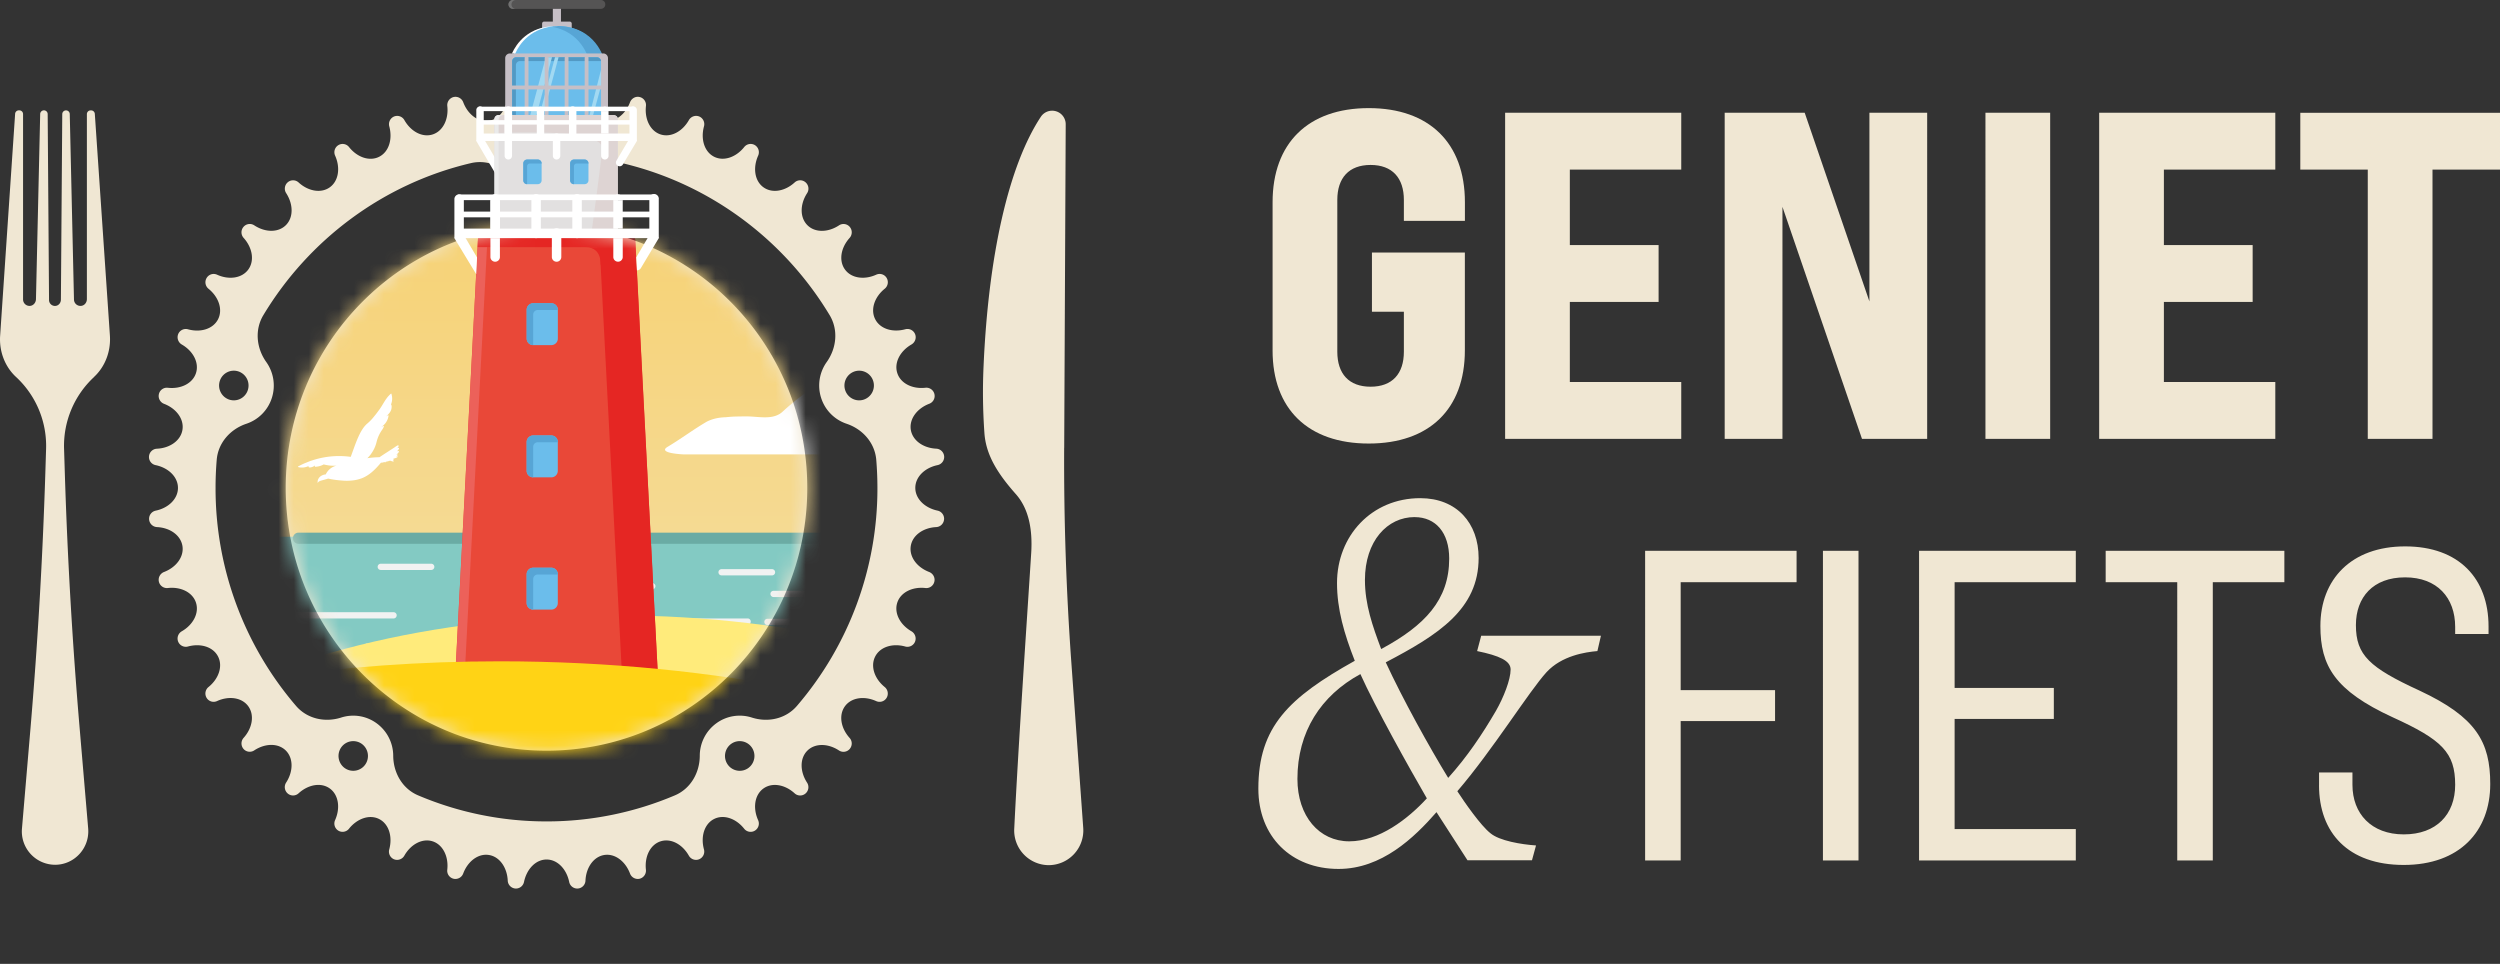 <svg xmlns="http://www.w3.org/2000/svg" width="166" height="64" fill="none"><rect width="100%" height="100%" fill="#333333" stroke="none"/><g clip-path="url(#a)"><path fill="#F0E7D3" d="M70.66 29.735c-.023 4.763.137 9.529.479 14.28l.787 10.951a2.305 2.305 0 0 1-2.289 2.48 2.303 2.303 0 0 1-2.291-2.425c.283-5.741.846-13.886 1.126-18.296.104-1.635-.192-2.981-1.02-3.916-1.25-1.41-1.985-2.623-2.087-4.056a38.274 38.274 0 0 1-.057-4.429c.324-7.423 1.678-13.348 3.802-16.566a.9.9 0 0 1 1.653.506l-.1 21.475-.004-.004ZM6.24 25.033c.753-.697 1.126-1.718 1.058-2.746L6.296 7.562a.248.248 0 0 0-.246-.233h-.032a.249.249 0 0 0-.249.251v12.28c0 .214-.142.41-.353.446a.429.429 0 0 1-.504-.415l-.28-12.318a.248.248 0 0 0-.25-.244.251.251 0 0 0-.248.249l-.09 12.32c0 .196-.136.379-.328.41a.392.392 0 0 1-.46-.387l-.09-12.343a.249.249 0 0 0-.498-.005l-.28 12.293c-.004.224-.167.424-.389.445a.43.43 0 0 1-.468-.43V7.577c0-.14-.11-.25-.249-.25H1.25a.247.247 0 0 0-.246.232L.009 22.287c-.07 1.028.303 2.049 1.058 2.746a6.233 6.233 0 0 1 1.993 4.772l-.05 1.612a318.978 318.978 0 0 1-.986 16.951l-.565 6.641a2.215 2.215 0 0 0 2.198 2.412c1.291 0 2.307-1.115 2.198-2.412l-.565-6.64a315.67 315.67 0 0 1-.986-16.952l-.05-1.612a6.233 6.233 0 0 1 1.992-4.772H6.24Zm30.047-10.085c-9.564 0-17.315 7.813-17.315 17.449 0 9.636 7.753 17.448 17.315 17.448 9.562 0 17.315-7.813 17.315-17.448 0-9.636-7.753-17.449-17.315-17.449Zm26.398 19.54a.55.55 0 0 1-.518.511c-.866.041-1.58.545-1.692 1.258-.113.714.41 1.411 1.217 1.721.26.1.414.374.348.647a.544.544 0 0 1-.592.42c-.864-.098-1.649.287-1.87.975-.222.686.185 1.459.936 1.894a.56.56 0 0 1 .244.695.545.545 0 0 1-.65.32c-.838-.233-1.673.022-1.998.67-.326.644-.041 1.474.635 2.02a.558.558 0 0 1 .125.719.543.543 0 0 1-.69.216c-.792-.36-1.656-.24-2.079.346-.423.586-.271 1.448.312 2.097.186.205.19.518.01.73a.544.544 0 0 1-.715.104c-.726-.478-1.595-.494-2.103.016-.51.513-.491 1.388-.016 2.12a.553.553 0 0 1-.102.72.542.542 0 0 1-.724-.01c-.642-.587-1.5-.74-2.08-.314-.582.427-.702 1.295-.344 2.095a.55.55 0 0 1-.213.695.543.543 0 0 1-.712-.125c-.543-.684-1.366-.971-2.006-.643-.643.328-.894 1.17-.665 2.015a.553.553 0 0 1-.317.654.548.548 0 0 1-.69-.244c-.432-.757-1.196-1.167-1.879-.944-.685.224-1.065 1.014-.968 1.885a.555.555 0 0 1-.416.597.551.551 0 0 1-.642-.35c-.31-.814-1.002-1.339-1.708-1.227-.71.114-1.208.832-1.248 1.705a.546.546 0 0 1-1.081.084c-.177-.857-.78-1.488-1.5-1.488s-1.32.631-1.5 1.488a.549.549 0 0 1-.576.438.55.55 0 0 1-.504-.522c-.041-.873-.54-1.593-1.249-1.705-.708-.114-1.4.413-1.707 1.226a.552.552 0 0 1-.643.351.547.547 0 0 1-.416-.597c.098-.87-.285-1.661-.968-1.885-.68-.223-1.447.187-1.88.944a.553.553 0 0 1-.689.246.551.551 0 0 1-.316-.654c.23-.846-.023-1.687-.665-2.015-.64-.328-1.464-.04-2.007.64a.546.546 0 0 1-.712.126.555.555 0 0 1-.212-.697c.357-.798.237-1.669-.344-2.095-.581-.426-1.436-.273-2.08.315a.542.542 0 0 1-.725.009.557.557 0 0 1-.101-.723c.474-.731.49-1.606-.016-2.12-.51-.512-1.378-.494-2.104-.015a.543.543 0 0 1-.714-.103.558.558 0 0 1 .009-.729c.583-.647.735-1.511.312-2.097-.423-.586-1.285-.706-2.078-.346a.542.542 0 0 1-.69-.214.556.556 0 0 1 .124-.718c.679-.547.964-1.377.638-2.022-.326-.647-1.16-.9-2-.67a.547.547 0 0 1-.649-.319.555.555 0 0 1 .245-.695c.75-.435 1.158-1.206.936-1.894-.222-.69-1.006-1.073-1.87-.975a.549.549 0 0 1-.593-.42.557.557 0 0 1 .348-.647c.808-.312 1.328-1.01 1.217-1.72-.113-.716-.825-1.218-1.691-1.259a.552.552 0 0 1-.084-1.092c.85-.177 1.477-.786 1.477-1.51 0-.725-.627-1.331-1.477-1.511a.551.551 0 0 1 .084-1.092c.866-.041 1.58-.545 1.691-1.258.113-.713-.41-1.41-1.216-1.72a.557.557 0 0 1-.349-.648.544.544 0 0 1 .593-.42c.864.099 1.648-.287 1.87-.975.222-.686-.185-1.458-.936-1.894a.56.56 0 0 1-.245-.695.545.545 0 0 1 .65-.319c.839.233 1.673-.023 1.999-.67.326-.645.04-1.474-.636-2.021a.555.555 0 0 1-.124-.718.543.543 0 0 1 .69-.217c.791.36 1.655.24 2.078-.346.423-.586.272-1.447-.312-2.097a.553.553 0 0 1-.009-.73.544.544 0 0 1 .715-.104c.726.479 1.594.495 2.103-.016.509-.513.49-1.388.016-2.12a.554.554 0 0 1 .102-.72.542.542 0 0 1 .723.01c.643.587 1.5.74 2.081.314s.701-1.295.344-2.095a.55.55 0 0 1 .212-.695.543.543 0 0 1 .713.126c.543.683 1.366.97 2.006.64.642-.328.893-1.169.665-2.015a.554.554 0 0 1 .316-.654.549.549 0 0 1 .69.244c.432.757 1.197 1.167 1.88.944.685-.224 1.065-1.014.967-1.885a.555.555 0 0 1 .417-.597.552.552 0 0 1 .642.35c.31.814 1.002 1.339 1.707 1.227.71-.114 1.208-.832 1.249-1.705a.547.547 0 0 1 1.08-.084c.177.857.781 1.488 1.5 1.488.72 0 1.321-.631 1.5-1.488a.549.549 0 0 1 .577-.438.55.55 0 0 1 .504.522c.04.873.54 1.593 1.248 1.705.708.114 1.4-.413 1.708-1.226.1-.262.37-.417.642-.351.27.064.448.319.416.597-.097.87.285 1.661.968 1.885.681.223 1.448-.187 1.88-.944a.553.553 0 0 1 .69-.246.551.551 0 0 1 .316.654c-.23.846.023 1.687.665 2.015.64.328 1.463.04 2.006-.64a.546.546 0 0 1 .712-.126.555.555 0 0 1 .213.697c-.357.798-.238 1.669.344 2.095.581.426 1.436.273 2.08-.315a.542.542 0 0 1 .724-.009c.208.183.254.49.102.723-.475.731-.49 1.606.016 2.12.509.512 1.377.494 2.103.015a.543.543 0 0 1 .715.103.558.558 0 0 1-.01.73c-.583.646-.734 1.51-.311 2.096.422.585 1.284.706 2.078.346a.542.542 0 0 1 .69.214.555.555 0 0 1-.125.718c-.678.547-.963 1.377-.635 2.022.326.647 1.16.9 2 .67a.547.547 0 0 1 .648.319c.109.26 0 .556-.244.695-.75.435-1.158 1.206-.936 1.894.221.69 1.006 1.073 1.87.975a.551.551 0 0 1 .244 1.067c-.807.312-1.327 1.01-1.217 1.72.114.716.826 1.218 1.692 1.259a.552.552 0 0 1 .084 1.092c-.85.177-1.477.786-1.477 1.51 0 .725.627 1.331 1.477 1.511a.552.552 0 0 1 .434.582l-.002.002Zm-6.566-8.584c.168.517.72.8 1.233.631a.987.987 0 0 0 .627-1.242.976.976 0 0 0-1.233-.631.987.987 0 0 0-.627 1.242ZM35.31 10.397a.98.98 0 0 0 .977.985.98.98 0 0 0 .977-.985.98.98 0 0 0-.977-.985.98.98 0 0 0-.977.985ZM15.223 26.535a.976.976 0 0 0 1.232-.631.987.987 0 0 0-.626-1.242.976.976 0 0 0-1.233.63.987.987 0 0 0 .627 1.243Zm8.806 22.863a.975.975 0 0 0-1.366.22.992.992 0 0 0 .218 1.376.975.975 0 0 0 1.366-.22.992.992 0 0 0-.218-1.376Zm25.88.22a.974.974 0 0 0-1.366-.22.992.992 0 0 0-.217 1.377c.316.44.93.538 1.366.219a.992.992 0 0 0 .217-1.377Zm8.352-17.221c0-.63-.027-1.252-.077-1.865-.095-1.13-.902-2.037-1.97-2.395a2.66 2.66 0 0 1-1.689-1.711 2.686 2.686 0 0 1 .369-2.387c.658-.925.78-2.14.194-3.113-3.017-5.011-7.952-8.722-13.78-10.094-1.101-.26-2.212.23-2.881 1.147a2.649 2.649 0 0 1-2.14 1.091c-.877 0-1.655-.43-2.14-1.091-.669-.919-1.779-1.406-2.88-1.147-5.829 1.372-10.763 5.083-13.78 10.094-.586.973-.464 2.188.194 3.113.475.668.638 1.546.369 2.387a2.656 2.656 0 0 1-1.69 1.711c-1.067.358-1.877 1.265-1.97 2.395a22.146 22.146 0 0 0-.077 1.865 22.17 22.17 0 0 0 5.342 14.472c.738.861 1.92 1.12 2.997.777a2.63 2.63 0 0 1 2.363.385 2.68 2.68 0 0 1 1.095 2.151c.007 1.135.613 2.188 1.649 2.628a21.758 21.758 0 0 0 8.528 1.732 21.75 21.75 0 0 0 8.529-1.732c1.038-.44 1.644-1.495 1.649-2.628a2.671 2.671 0 0 1 1.094-2.151 2.63 2.63 0 0 1 2.364-.385c1.076.344 2.259.084 2.996-.777a22.152 22.152 0 0 0 5.342-14.472Z"/><mask id="b" width="36" height="36" x="18" y="14" maskUnits="userSpaceOnUse" style="mask-type:luminance"><path fill="#fff" d="M36.288 49.845c9.562 0 17.314-7.812 17.314-17.448 0-9.637-7.752-17.449-17.314-17.449-9.563 0-17.315 7.812-17.315 17.449 0 9.636 7.752 17.448 17.315 17.448Z"/></mask><g mask="url(#b)"><path fill="url(#c)" d="M58.426 51.135H16.36V11.553l21.033-4.474 21.033 4.474v39.582Z"/><path fill="#fff" d="M55.427 25.594v4.576H45.354s-1.707-.073-1.043-.49c.88-.524 1.717-1.155 2.62-1.682.418-.21.834-.28 1.26-.294.155-.016.316-.03.474-.039a11.3 11.3 0 0 1 .482-.011c.142-.005.285-.005.43-.005.83 0 1.802.278 2.428-.353.464-.42.934-.818 1.427-1.16.125-.087.247-.166.374-.246.495-.346 1.051-.556 1.608-.556h.011v.26h.002Z"/><path fill="#83CAC3" d="M56.018 35.638H17.862v15.477h38.156V35.638Z"/><path fill="#F1F2F2" d="M34.125 43.15h-9.752a.207.207 0 0 1 0-.416h9.752a.207.207 0 0 1 0 .415Zm9.189-4.019h-9.752a.207.207 0 0 1 0-.414h9.752a.207.207 0 0 1 0 .414ZM26.34 40.859a.207.207 0 0 1-.205.207h-7.298a.207.207 0 0 1 0-.415h7.298c.113 0 .206.094.206.208Zm34.776-1.215h-9.752a.207.207 0 0 1 0-.415h9.752a.207.207 0 0 1 0 .415Zm-9.854-1.438h-3.35a.207.207 0 0 1 0-.415h3.35a.207.207 0 0 1 0 .415Zm-22.628-.36h-3.35a.207.207 0 0 1 0-.415h3.35a.207.207 0 0 1 0 .415Zm-5.864 6.946h-3.35a.207.207 0 0 1 0-.414h3.35a.207.207 0 0 1 0 .414Zm19.377 1.388h-3.35a.207.207 0 0 1 0-.414h3.35a.207.207 0 0 1 0 .414Zm9.85-2.008h-4.818a.207.207 0 0 0 0 .415h4.818a.207.207 0 0 0 0-.415Zm-7.163 4.203H32.038a.207.207 0 0 1 0-.415h12.796a.207.207 0 0 1 0 .415Zm9.476-6.873h-3.35a.207.207 0 0 1 0-.415h3.35a.207.207 0 0 1 0 .414Zm-4.668-.023H36.846a.207.207 0 0 1 0-.415h12.796a.207.207 0 0 1 0 .415Z"/><path fill="#FFEB7B" d="M70.63 48.113c-6.755-4.4-17.595-7.254-29.813-7.254-12.217 0-23.057 2.853-29.812 7.254v6.43H70.63v-6.43Z"/><path fill="#6AABA4" d="M54.993 36.107h-35.2a.37.37 0 0 1 0-.738h35.198a.37.37 0 0 1 0 .738h.002Z"/><path fill="#E94838" d="M30.708 46.474a.529.529 0 0 1-.364-.143.544.544 0 0 1-.172-.399v-.016l.42-8.061 1.138-21.82v-.02a.536.536 0 0 1 .534-.483h9.383a.54.54 0 0 1 .536.533l.308 5.9.828 15.892.42 8.061v.016a.535.535 0 0 1-.536.543H30.706l.002-.003Z"/><path fill="#EC615A" d="M32.888 15.534a.536.536 0 0 0-.533.483v.023l-1.136 21.82-.42 8.06v.017c0 .15.063.294.172.396a.53.53 0 0 0 .364.144h-.622a.529.529 0 0 1-.364-.144.547.547 0 0 1-.172-.396v-.016l.42-8.061 1.023-19.655.056-1.108.057-1.06v-.022a.536.536 0 0 1 .531-.483h.624v.002Z"/><path fill="#E52623" d="M43.07 45.932c0 .073-.03.139-.077.182a.212.212 0 0 1-.144.06h-1.712a.208.208 0 0 0 .144-.06.246.246 0 0 0 .077-.182l-.42-8.061-.306-5.866-.093-1.783-.337-6.46-.092-1.783-.308-5.905c0-.132-.1-.241-.221-.241h1.712c.122 0 .221.107.221.241l.308 5.905.093 1.782.337 6.462.092 1.782.306 5.866.42 8.061Z"/><path fill="#E52623" d="M43.742 45.932c0 .073-.03.139-.077.182a.213.213 0 0 1-.145.06h-1.714a.218.218 0 0 0 .147-.06.246.246 0 0 0 .077-.182l-.421-8.098-.305-5.893-.093-1.79-.337-6.49-.093-1.791-.307-5.935c0-.134-.1-.242-.222-.242h1.712c.122 0 .224.108.224.242l.059 1.151.045.868.201 3.916.093 1.791.337 6.49.093 1.79.307 5.893.419 8.098Z"/><path fill="#6BBDEB" d="M36.609 20.138h-1.206a.434.434 0 0 0-.432.435v1.908c0 .24.194.435.432.435h1.206a.434.434 0 0 0 .432-.435v-1.908a.434.434 0 0 0-.432-.435Z"/><path fill="#57A5D5" d="M37.038 20.57v.014h-1.334c-.165 0-.3.137-.3.303v2.027a.434.434 0 0 1-.433-.436v-1.91c0-.239.195-.435.432-.435h1.206c.237 0 .432.194.432.435l-.003.003Z"/><path fill="#6BBDEB" d="M35.4 28.917h1.206c.238 0 .432.193.432.435v1.91a.433.433 0 0 1-.432.435h-1.205a.434.434 0 0 1-.432-.435v-1.91c0-.24.192-.435.432-.435Z"/><path fill="#57A5D5" d="M37.038 29.352v.014h-1.334c-.165 0-.3.136-.3.303v2.026a.434.434 0 0 1-.433-.436v-1.91c0-.239.195-.435.432-.435h1.206c.237 0 .432.194.432.436l-.003.002Z"/><path fill="#6BBDEB" d="M35.4 37.698h1.206c.238 0 .432.194.432.435v1.91c0 .24-.192.435-.432.435h-1.205a.434.434 0 0 1-.432-.435v-1.91c0-.24.192-.435.432-.435Z"/><path fill="#57A5D5" d="M37.038 38.133v.014h-1.334c-.165 0-.3.136-.3.303v2.026a.434.434 0 0 1-.433-.435v-1.91c0-.24.195-.435.432-.435h1.206c.237 0 .432.193.432.435l-.003.002Z"/><path fill="#E52623" d="M39.877 17.637s.142-1.221-.993-1.221c1.298 0 1.368-.075 1.368-.075l-.375 1.299v-.003Z"/><path fill="#E52623" d="M40.512 15.534v.882h-8.798l.016-.49v-.034c.011-.198.107-.353.224-.353h8.558v-.005Z"/><path fill="#FFD315" d="M17.941 54.542h35.662V45.89c-6.281-1.272-13.174-1.979-20.412-1.979-5.303 0-10.421.379-15.25 1.083v9.55Z"/></g><path fill="#C6BFC6" d="M37.248.463h-.54V1.97h.54V.463Z"/><path fill="#C6BFC6" d="M37.963 1.837v-.269a.134.134 0 0 0-.133-.134h-1.7a.134.134 0 0 0-.134.134v.269c0 .074.06.134.133.134h1.7c.075 0 .134-.06.134-.134Z"/><path fill="#555454" d="M39.9 0h-5.843a.293.293 0 0 0-.291.294c0 .162.13.294.291.294H39.9a.293.293 0 0 0 .292-.294A.293.293 0 0 0 39.9 0Z"/><path fill="#727272" d="M33.962.294c0-.162.13-.294.29-.294h-.195a.294.294 0 0 0 0 .588h.195a.294.294 0 0 1-.292-.294h.002Z"/><path fill="#fff" d="M31.778 9.11a.243.243 0 0 1 .337.086l.866 1.472c.07.119-.027.962-.072.885l-1.282-2.19"/><path fill="#6BBDEB" d="M34.302 4.17a.274.274 0 0 1-.213-.102c-.052-.066-.07-.15-.052-.232.005-.023.131-.543.556-1.062.394-.479 1.127-1.049 2.386-1.049 1.26 0 1.993.57 2.386 1.049.426.517.552 1.039.557 1.062a.277.277 0 0 1-.052.232.267.267 0 0 1-.213.103H34.3h.003Z"/><path fill="#57A5D5" d="M40.105 3.94h-1.018s-.447-1.92-2.616-2.185c.16-.02.33-.03.509-.03 2.61 0 3.125 2.218 3.125 2.218V3.94Z"/><path fill="#C6BFC6" d="M33.86 3.548h6.195c.174 0 .315.142.315.317v3.886c0 .176-.14.317-.315.317h-6.194a.315.315 0 0 1-.315-.317V3.865c0-.175.14-.317.315-.317Z"/><path fill="#6BBDEB" d="M39.637 3.804h-5.358a.272.272 0 0 0-.271.273V7.54c0 .151.121.274.271.274h5.358c.15 0 .271-.123.271-.274V4.077a.273.273 0 0 0-.271-.273Z"/><path fill="#6BBDEB" d="M39.637 3.804h-5.358a.272.272 0 0 0-.271.273V7.54c0 .151.121.274.271.274h5.358c.15 0 .271-.123.271-.274V4.077a.273.273 0 0 0-.271-.273Z"/><path fill="#5299C4" d="M39.906 4.054h-5.378a.273.273 0 0 0-.272.274V7.81a.275.275 0 0 1-.25-.273V4.075c0-.15.121-.274.27-.274h5.358c.143 0 .26.112.272.253Z"/><path fill="#A2D9F2" d="M39.908 4.622v1.09l-.572 2.1H39.1l.81-3.19Zm-3.254-.821-1.081 4.012h-.412L36.242 3.8h.412Zm.436 0-1.08 4.012h-.238L36.853 3.8h.237Z"/><path fill="#C6BFC6" d="M40.066 5.935H33.85a.127.127 0 0 1-.126-.128c0-.07.056-.128.126-.128h6.218c.07 0 .126.057.126.128 0 .07-.056.128-.127.128Z"/><path fill="#C6BFC6" d="M34.965 7.883a.127.127 0 0 1-.127-.127V3.858a.127.127 0 1 1 .253 0v3.898c0 .07-.056.127-.127.127Zm1.329 0a.127.127 0 0 1-.127-.127V3.858a.127.127 0 1 1 .254 0v3.898c0 .07-.057.127-.127.127Zm1.328 0a.127.127 0 0 1-.127-.127V3.858a.127.127 0 1 1 .253 0v3.898c0 .07-.056.127-.126.127Zm1.328 0a.127.127 0 0 1-.127-.127V3.858a.127.127 0 1 1 .253 0v3.898c0 .07-.056.127-.127.127Z"/><path fill="#fff" d="M37.088 1.725c-1.83.044-2.594 1.199-2.874 1.823h-.22c.285-.635 1.074-1.823 2.983-1.823h.111Z"/><path fill="#E2E0E0" d="M41.021 15.5h-8.187V7.865c0-.125.133-.228.298-.228h7.588c.165 0 .299.103.299.228V15.5h.002Z"/><path fill="#DED4D3" d="M41.021 7.938V15.5l-1.757.034s.719-5.25.719-5.682c0-1.435-7.149-1.005-7.149-1.005v-.911a.3.3 0 0 1 .298-.301h7.588a.3.3 0 0 1 .299.3l.002.003Z"/><path fill="#EAEAEA" d="M33.409 7.637h-.278a.3.3 0 0 0-.299.3v7.756h.278V7.939a.3.3 0 0 1 .299-.3Z"/><path fill="#fff" d="M40.408 7.38h-.493v1.486h.493V7.38Zm1.728 1.73a.243.243 0 0 0-.337.086l-.866 1.472a.247.247 0 1 0 .425.253l.932-1.559-.152-.253h-.002Zm-6.246.252a.248.248 0 0 1-.247-.248V7.327c0-.137.11-.248.247-.248.135 0 .246.111.246.248v1.787c0 .137-.11.248-.246.248Zm2.137 0a.248.248 0 0 1-.247-.248V7.327a.247.247 0 1 1 .493 0v1.787c0 .137-.11.248-.246.248Zm2.381 0v.983c0 .136-.11.248-.246.248a.248.248 0 0 1-.247-.248v-.983h.493Z"/><path fill="#fff" d="M42.041 7.38H31.873a.147.147 0 0 1-.147-.149c0-.082.066-.148.147-.148h10.168c.082 0 .147.066.147.148a.147.147 0 0 1-.147.149Zm-8.042 1.982v.983c0 .136-.11.248-.247.248a.248.248 0 0 1-.246-.248v-.983h.493Zm2.958 1.231a.248.248 0 0 1-.247-.248V9.114c0-.137.111-.249.247-.249s.246.112.246.249v1.23c0 .137-.11.249-.246.249Z"/><path fill="#fff" d="M40.408 7.38h-.493v-.053c0-.137.11-.248.247-.248.135 0 .246.111.246.248v.053Z"/><path fill="#fff" d="M42.288 7.327v2.035H31.627V7.327a.247.247 0 1 1 .493 0v1.539h1.386V7.327a.247.247 0 1 1 .493 0v1.539h7.796V7.327a.247.247 0 1 1 .493 0Z"/><path fill="#fff" d="M33.999 7.38h-.493v1.486h.493V7.38Z"/><path fill="#fff" d="M42.041 8.275H31.873a.147.147 0 0 1-.147-.148c0-.082.066-.148.147-.148h10.168c.082 0 .147.066.147.148a.147.147 0 0 1-.147.148Z"/><path fill="#6BBDEB" d="M35 10.593h.711c.14 0 .253.114.253.255v1.126a.254.254 0 0 1-.253.255h-.71a.254.254 0 0 1-.253-.255v-1.126c0-.141.113-.255.253-.255Z"/><path fill="#57A5D5" d="M35.967 10.848v.01h-.788a.18.18 0 0 0-.178.18v1.194a.254.254 0 0 1-.253-.256V10.85c0-.14.113-.255.253-.255h.71c.14 0 .253.114.253.255l.003-.002Z"/><path fill="#6BBDEB" d="M38.11 10.593h.71c.14 0 .254.114.254.255v1.126a.254.254 0 0 1-.254.255h-.71a.254.254 0 0 1-.253-.255v-1.126c0-.141.113-.255.253-.255Z"/><path fill="#57A5D5" d="M39.076 10.848v.01h-.787a.18.18 0 0 0-.179.18v1.194a.254.254 0 0 1-.253-.256V10.85c0-.14.113-.255.253-.255h.71c.14 0 .254.114.254.255l.002-.002Z"/><path fill="#fff" d="M41.35 13.291h-.627v1.892h.626v-1.892Zm2.392 2.523L42.555 17.8a.303.303 0 0 1-.263.153l-.045-.868.875-1.484a.31.31 0 0 1 .43-.11l.192.324h-.002Zm-12.066 1.283-.056 1.108-1.446-2.388.193-.324a.312.312 0 0 1 .43.11l.879 1.494Zm3.922-1.283a.315.315 0 0 1-.315-.316v-2.275a.315.315 0 1 1 .629 0v2.274c0 .176-.14.317-.314.317Zm2.718 0a.315.315 0 0 1-.314-.316v-2.275a.315.315 0 1 1 .629 0v2.274c0 .176-.14.317-.315.317Zm3.034 0v1.25a.313.313 0 1 1-.626 0v-1.25h.625Z"/><path fill="#fff" d="M43.428 13.291H30.486a.188.188 0 0 1-.188-.189c0-.105.084-.189.188-.189h12.94c.105 0 .188.084.188.19a.188.188 0 0 1-.188.188Zm-10.234 2.523v1.25a.315.315 0 1 1-.63 0v-1.25h.63Zm3.763 1.566a.315.315 0 0 1-.314-.317v-1.565a.315.315 0 1 1 .628 0v1.565c0 .176-.14.317-.314.317Z"/><path fill="#fff" d="M41.35 13.291h-.627v-.068c0-.175.14-.317.312-.317s.314.142.314.317v.068Z"/><path fill="#fff" d="M43.742 13.223v2.591h-13.57v-2.591c0-.175.14-.317.313-.317.171 0 .314.142.314.317v1.958h1.766v-1.958a.315.315 0 1 1 .629 0v1.958h9.922v-1.958a.315.315 0 1 1 .628 0h-.002Z"/><path fill="#fff" d="M33.191 13.291h-.626v1.892h.626v-1.892Z"/><path fill="#fff" d="M43.428 14.429H30.486a.188.188 0 0 1-.188-.19c0-.104.084-.189.188-.189h12.94c.105 0 .188.085.188.19a.189.189 0 0 1-.188.189ZM26.363 29.762s.039-.03.06-.057a.243.243 0 0 0 .045-.082.042.042 0 0 0-.057-.05c-.016.007-.036.018-.059.03l-.009.006a2.92 2.92 0 0 0-.122.078l-.025.02c-.156.103-.317.206-.475.308-.178.116-.355.23-.52.344-.274.005-.54.025-.81.066l.005-.004.03-.03c.024-.025.051-.052.076-.08.01-.009.018-.02.027-.032.025-.03.05-.057.073-.088l.022-.032a1.22 1.22 0 0 0 .066-.094c.009-.014.016-.027.025-.039.02-.03.038-.061.056-.09.01-.017.016-.033.025-.049l.048-.088.027-.062.036-.082c.011-.027.02-.055.03-.082l.022-.064c.016-.05.03-.1.043-.15a2.363 2.363 0 0 1 .38-.832.611.611 0 0 0 .063-.105l.01-.02a.722.722 0 0 0 .036-.09c.004-.018-.014-.034-.03-.027l-.154.069c.236-.14.41-.381.473-.648 0-.009.005-.018.007-.027l.013-.066a.03.03 0 0 0-.043-.032.615.615 0 0 0-.153.105c.12-.112.242-.226.323-.37a.61.61 0 0 0 .077-.312v-.034a.362.362 0 0 0-.023-.098c-.004-.011-.02-.013-.027 0a.998.998 0 0 0 .061-.62c-.007-.034-.013-.068-.025-.102 0-.007-.006-.012-.013-.014h-.01c-.002 0-.006 0-.008.005a1.13 1.13 0 0 0-.138.13l-.007.006c-.027.03-.054.06-.08.092-.135.166-.244.357-.359.544a3.746 3.746 0 0 1-.178.274l-.222.298c-.01.012-.018.025-.03.037l-.126.157a3.11 3.11 0 0 1-.412.429c-.515.417-.8 1.367-1.117 2.226-.014 0-.027-.002-.04-.004a5.648 5.648 0 0 0-2.577.26h-.004c-.01.002-.018.006-.03.01a5.078 5.078 0 0 0-.31.122c-.042.018-.085.031-.126.05a6.006 6.006 0 0 0-.42.207c0 .048.074.05.121.057.202.03.412-.005.595-.096-.013.01-.018.028-.016.044a.06.06 0 0 0 .025.04c.027.019.064.019.098.014a.61.61 0 0 0 .305-.13c0 .03-.005.06-.007.087a1.266 1.266 0 0 0 .59-.157c.283.07.577.11.864.077a1.06 1.06 0 0 0-.728.586.662.662 0 0 0-.398.169.722.722 0 0 0-.063.077.584.584 0 0 0-.059.12c-.01.026-.014.053-.018.078l.002-.006a.365.365 0 0 0 0 .1l-.002.004c0 .014.004.03.007.044.013-.06.043-.09.092-.121.05-.03.107-.046.16-.062.148-.04.295-.082.442-.125.37.082.687.116 1.067.14.143.008.303.006.466-.01a2.49 2.49 0 0 0 .767-.18 2.2 2.2 0 0 0 .178-.089c.405-.223.713-.55 1.02-.912l.055-.013a.025.025 0 0 0 .018.007l.174-.042c.011.014.027.023.045.019a.05.05 0 0 0 .034-.037l.292-.068.228.064c.005 0 .01-.003.007-.007l-.025-.034s-.006-.018-.006-.028c0-.006.002-.016.006-.022a.067.067 0 0 1 .01-.019l.029-.03v-.004l-.039-.014-.016-.01-.013-.015.036-.013.115-.041a.765.765 0 0 0 .134-.057.117.117 0 0 0 .025-.023.028.028 0 0 0 0-.032c-.01-.011-.025-.011-.039-.01-.038.006-.045.008-.077.015.032-.023.034-.019.066-.041.018-.014.036-.028.05-.046.016-.027-.012-.06-.041-.05-.014.004-.027.009-.048.014v-.003a.558.558 0 0 0 .136-.127l.014-.016c.007-.007.011-.016.016-.023.004-.01.009-.018.01-.03.005-.03-.022-.052-.049-.048a.275.275 0 0 0-.086.03v-.005a.676.676 0 0 0 .109-.118l.018-.025s0-.005.002-.005a.077.077 0 0 0 .016-.043c.005-.077-.104-.025-.136-.016h.002Zm-.456.793c-.041.01-.082.018-.122.03a.716.716 0 0 1 .074-.025l.054-.018.023-.007-.025.023-.004-.003Zm-3.954 1.062s-.009-.004-.015-.004h.02l-.005.004Z"/><path fill="#F0E7D3" d="M84.5 23.265v-9.837c0-3.929 2.364-6.249 6.385-6.249s6.385 2.32 6.385 6.25v1.237h-4.053v-1.393c0-1.454-.767-2.32-2.21-2.32s-2.21.866-2.21 2.32v10.085c0 1.454.767 2.32 2.21 2.32s2.21-.866 2.21-2.32v-2.66h-2.12V16.77h6.17v6.496c0 3.897-2.363 6.185-6.384 6.185-4.021 0-6.384-2.288-6.384-6.185h.002ZM99.94 7.487h11.695v3.774h-7.398v5.011h5.894v3.775h-5.894v5.319h7.398v3.774H99.94V7.487Zm14.581 0h5.311l4.297 12.528V7.487h3.835V29.14h-4.328l-5.281-15.404V29.14h-3.836V7.487h.002Zm17.313 0h4.297V29.14h-4.297V7.487Zm7.551 0h11.695v3.774h-7.398v5.011h5.894v3.775h-5.894v5.319h7.398v3.774h-11.695V7.487Zm17.835 3.773h-4.48V7.488H166v3.774h-4.482V29.14h-4.298V11.26Zm-47.984 25.312h10.057v2.085h-7.696v7.168h6.267v2.055h-6.267v9.253h-2.361V36.57v.002Zm11.807 0h2.362v20.564h-2.362V36.572Zm6.383 0h10.408v2.085h-8.047v7.022h6.588v2.056h-6.588v7.315h8.047v2.086h-10.408V36.572Zm17.143 2.085h-4.752v-2.085h11.865v2.085h-4.752v18.479h-2.361V38.657Zm9.417 13.485v-.852h2.217v.823c0 1.91 1.252 3.29 3.41 3.29 2.158 0 3.411-1.321 3.411-3.29 0-2.145-.876-2.997-4.169-4.495-3.819-1.761-4.781-3.407-4.781-6.05 0-3.086 2.04-5.288 5.627-5.288 3.587 0 5.539 2.145 5.539 5.317v.5h-2.216v-.47c0-1.94-1.197-3.291-3.325-3.291s-3.266 1.322-3.266 3.172c0 1.997.905 2.82 4.227 4.349 3.761 1.761 4.693 3.407 4.693 6.199 0 3.143-2.04 5.376-5.742 5.376s-5.627-2.145-5.627-5.287l.002-.003ZM97.44 57.12l-2.057-3.193c-1.483 1.698-3.638 3.77-6.504 3.77-3.135 0-5.324-2.14-5.324-5.331 0-4.11 2.022-6.044 6.403-8.49-.708-1.8-1.18-3.43-1.18-5.162 0-3.124 2.29-5.636 5.527-5.636 2.426 0 3.876 1.664 3.876 3.972 0 3.396-2.662 5.094-6.167 6.929 1.112 2.411 2.897 5.636 4.145 7.673 1.28-1.426 2.257-2.887 3.169-4.448.506-.882.977-2.072.977-2.751 0-.577-.742-.916-2.224-1.222l.27-1.018h7.951l-.235 1.018c-.809.069-2.359.306-3.37 1.393-1.178 1.29-3.57 5.162-5.93 7.913.507.781 1.55 2.274 2.192 2.785.606.51 2.056.747 3.033.816l-.269.984h-4.28l-.004-.002Zm-7.111-12.36c-2.628 1.427-4.18 3.838-4.18 6.96 0 2.48 1.45 4.144 3.438 4.144 1.988 0 3.908-1.495 5.156-2.853-1.18-2.038-3.437-6.079-4.414-8.253v.002Zm3.605-10.426c-1.82 0-3.302 1.595-3.302 4.177 0 1.63.506 3.057 1.078 4.586 2.898-1.561 4.517-3.26 4.517-6.01 0-1.732-.91-2.75-2.291-2.75l-.002-.003Z"/></g><defs><linearGradient id="c" x1="37.393" x2="37.393" y1="51.135" y2="7.079" gradientUnits="userSpaceOnUse"><stop stop-color="#F5E0A9"/><stop offset="1" stop-color="#F6CF6A"/></linearGradient><clipPath id="a"><path fill="#fff" d="M0 0h166v59H0z"/></clipPath></defs></svg>